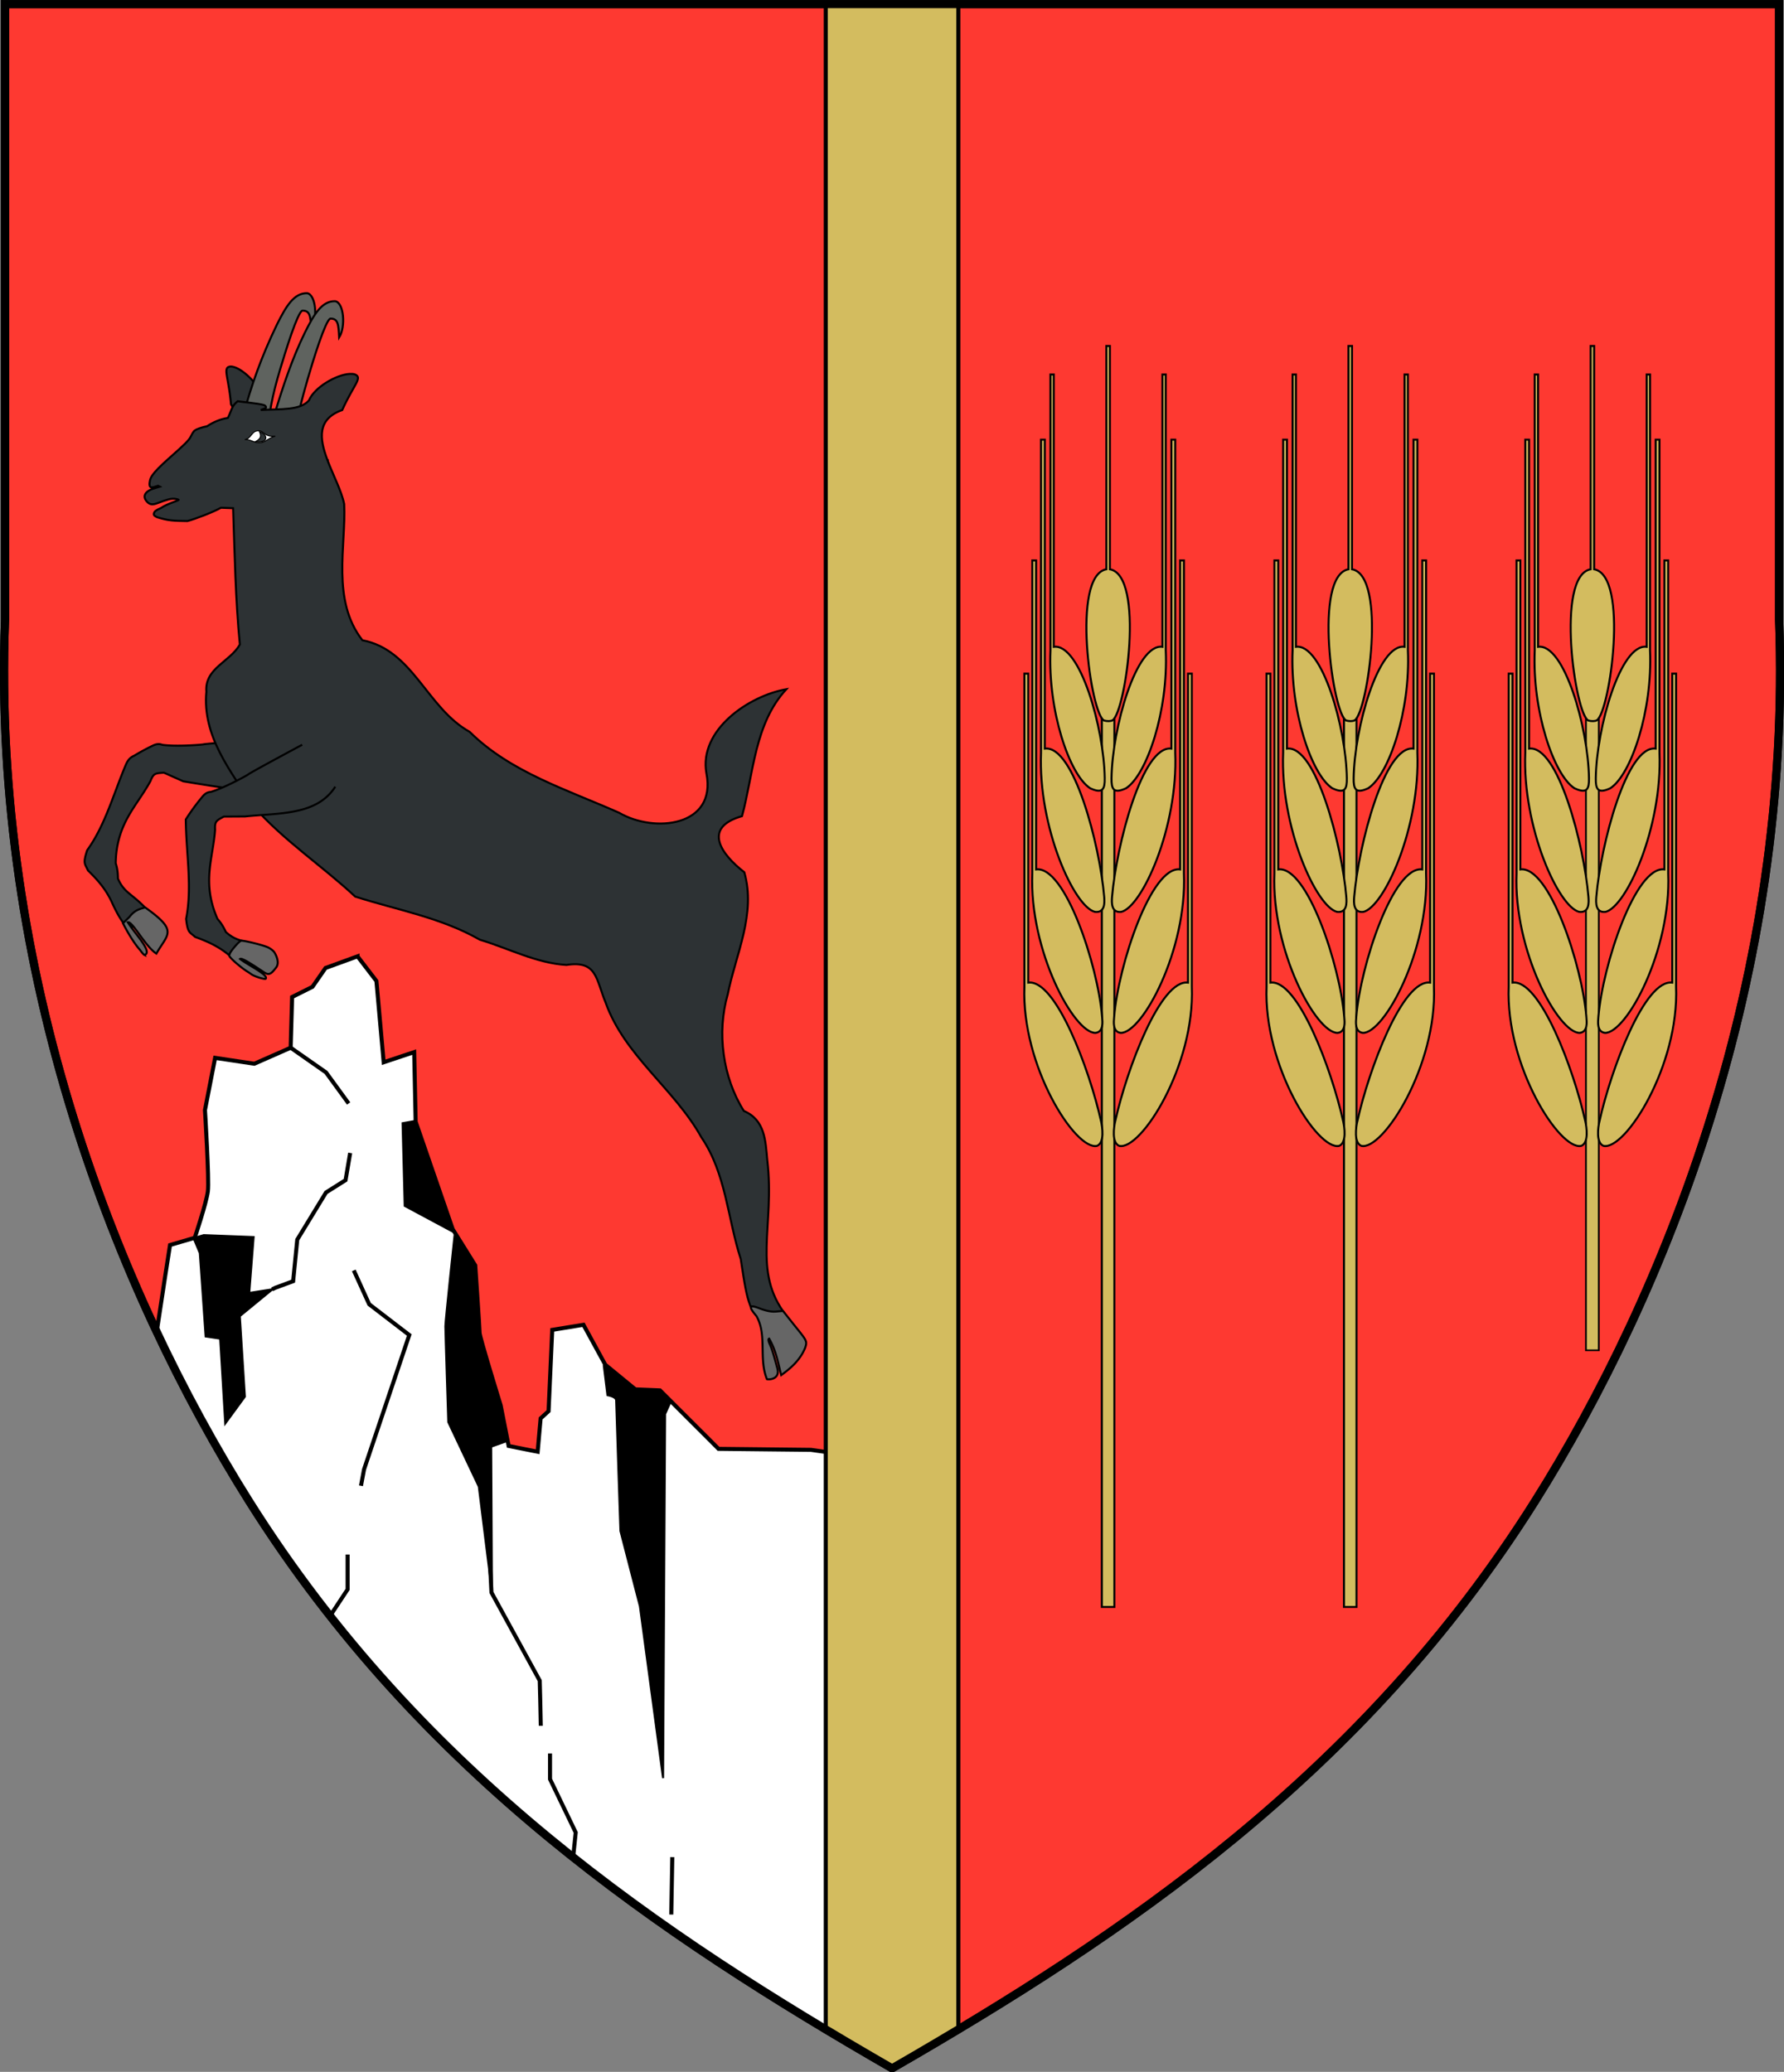 <svg xmlns="http://www.w3.org/2000/svg" width="900" height="1045.004"><rect width="100%" height="100%" fill="#808080" stroke="none"/><path style="fill:#fe3931;fill-opacity:1;stroke:#000;stroke-width:4.032;stroke-linecap:butt;stroke-linejoin:miter;stroke-miterlimit:4;stroke-opacity:1;stroke-dasharray:none" d="M391.51 1089.04c-114.222-65.947-233.296-145.785-318.437-281.315C7.96 704.075-54.66 546.79-48.019 369.902V64.307h879.154v305.595c6.643 176.888-55.953 334.173-121.067 437.823-85.14 135.53-204.215 215.368-318.436 281.314l-.058.041z" transform="matrix(1.018 0 0 1.016 51.423 -63.27)"/><g style="fill:#d3bc5f"><path style="fill:#d3bc5f;fill-opacity:1;fill-rule:nonzero;stroke:#000;stroke-width:1;stroke-linecap:round;stroke-linejoin:miter;stroke-miterlimit:4;stroke-opacity:1;stroke-dasharray:none;stroke-dashoffset:0" d="M496.881 416.574h6.221v443.442h-6.221z" transform="matrix(1.018 0 0 1.016 50.036 -63.27)"/><path d="M496.513 619.022c-5.808-26.132-22.522-70.72-36.108-68.94V396.696h-1.89v155.365c-1.58 39.324 25.323 81.55 35.984 79.068 3.84-1.55 2.609-9.418 2.014-12.108z" style="fill:#d3bc5f;fill-opacity:1;stroke:#000;stroke-width:1;stroke-linecap:butt;stroke-linejoin:miter;stroke-miterlimit:4;stroke-opacity:1;stroke-dasharray:none" transform="matrix(1.018 0 0 1.016 50.036 -63.27)"/><path style="fill:#d3bc5f;fill-opacity:1;stroke:#000;stroke-width:1;stroke-linecap:butt;stroke-linejoin:miter;stroke-miterlimit:4;stroke-opacity:1;stroke-dasharray:none" d="M497.003 566.984c-2.103-25.565-18.383-74.977-32.698-73.103V340.497h-1.89v155.365c-1.54 38.326 20.722 79.409 31.324 79.172 4.063-.498 3.485-5.31 3.264-8.05z" transform="matrix(1.018 0 0 1.016 50.036 -63.27)"/><path d="M498.034 507.42c-2.171-25.526-15.014-75.383-29.41-73.498V280.538h-1.89v155.364c-1.488 37.05 16.46 76.677 26.765 79.06 4.933.544 4.794-4.46 4.535-7.542z" style="fill:#d3bc5f;fill-opacity:1;stroke:#000;stroke-width:1;stroke-linecap:butt;stroke-linejoin:miter;stroke-miterlimit:4;stroke-opacity:1;stroke-dasharray:none" transform="matrix(1.018 0 0 1.016 50.036 -63.27)"/><path style="fill:#d3bc5f;fill-opacity:1;stroke:#000;stroke-width:1;stroke-linecap:butt;stroke-linejoin:miter;stroke-miterlimit:4;stroke-opacity:1;stroke-dasharray:none" d="M498.31 448.628c-.369-24.946-12.25-67.012-25.23-65.254V248.209h-1.665v136.91c-1.299 29.913 9.34 61.732 19.675 68.47 6.354 2.965 7.29.29 7.22-4.961zM503.47 619.022c5.807-26.132 22.52-70.72 36.108-68.94V396.696h1.89v155.365c1.58 39.324-25.324 81.55-35.984 79.068-3.84-1.55-2.61-9.418-2.015-12.108z" transform="matrix(1.018 0 0 1.016 50.036 -63.27)"/><path d="M502.98 566.984c2.102-25.565 18.382-74.977 32.698-73.103V340.497h1.89v155.365c1.54 38.326-20.723 79.409-31.325 79.172-4.063-.498-3.485-5.31-3.264-8.05z" style="fill:#d3bc5f;fill-opacity:1;stroke:#000;stroke-width:1;stroke-linecap:butt;stroke-linejoin:miter;stroke-miterlimit:4;stroke-opacity:1;stroke-dasharray:none" transform="matrix(1.018 0 0 1.016 50.036 -63.27)"/><path style="fill:#d3bc5f;fill-opacity:1;stroke:#000;stroke-width:1;stroke-linecap:butt;stroke-linejoin:miter;stroke-miterlimit:4;stroke-opacity:1;stroke-dasharray:none" d="M501.948 507.42c2.172-25.526 15.014-75.383 29.41-73.498V280.538h1.89v155.364c1.489 37.05-16.46 76.677-26.765 79.06-4.933.544-4.794-4.46-4.535-7.542z" transform="matrix(1.018 0 0 1.016 50.036 -63.27)"/><path d="M501.673 448.628c.368-24.946 12.249-67.012 25.228-65.254V248.209h1.666v136.91c1.3 29.913-9.339 61.732-19.675 68.47-6.354 2.965-7.29.29-7.219-4.961z" style="fill:#d3bc5f;fill-opacity:1;stroke:#000;stroke-width:1;stroke-linecap:butt;stroke-linejoin:miter;stroke-miterlimit:4;stroke-opacity:1;stroke-dasharray:none" transform="matrix(1.018 0 0 1.016 50.036 -63.27)"/><path transform="matrix(1.018 0 0 1.016 -4.337 3.445)" d="M552.531 168.375v110.844c-17.572 3.212-7.669 72.087-1.133 75.082 1.427.405 3.238.434 4.222-.116 6.534-4.312 16.05-71.787-1.339-74.966V168.375h-1.656z" style="fill:#d3bc5f;fill-opacity:1;stroke:#000;stroke-width:1;stroke-linecap:butt;stroke-linejoin:miter;stroke-miterlimit:4;stroke-opacity:1;stroke-dasharray:none"/></g><g style="fill:#d3bc5f"><path style="fill:#d3bc5f;fill-opacity:1;fill-rule:nonzero;stroke:#000;stroke-width:1;stroke-linecap:round;stroke-linejoin:miter;stroke-miterlimit:4;stroke-opacity:1;stroke-dasharray:none;stroke-dashoffset:0" d="M496.881 416.574h6.221v443.442h-6.221z" transform="matrix(1.018 0 0 1.016 172.187 -63.27)"/><path style="fill:#d3bc5f;fill-opacity:1;stroke:#000;stroke-width:1;stroke-linecap:butt;stroke-linejoin:miter;stroke-miterlimit:4;stroke-opacity:1;stroke-dasharray:none" d="M496.513 619.022c-5.808-26.132-22.522-70.72-36.108-68.94V396.696h-1.89v155.365c-1.58 39.324 25.323 81.55 35.984 79.068 3.84-1.55 2.609-9.418 2.014-12.108z" transform="matrix(1.018 0 0 1.016 172.187 -63.27)"/><path d="M497.003 566.984c-2.103-25.565-18.383-74.977-32.698-73.103V340.497h-1.89v155.365c-1.54 38.326 20.722 79.409 31.324 79.172 4.063-.498 3.485-5.31 3.264-8.05z" style="fill:#d3bc5f;fill-opacity:1;stroke:#000;stroke-width:1;stroke-linecap:butt;stroke-linejoin:miter;stroke-miterlimit:4;stroke-opacity:1;stroke-dasharray:none" transform="matrix(1.018 0 0 1.016 172.187 -63.27)"/><path style="fill:#d3bc5f;fill-opacity:1;stroke:#000;stroke-width:1;stroke-linecap:butt;stroke-linejoin:miter;stroke-miterlimit:4;stroke-opacity:1;stroke-dasharray:none" d="M498.034 507.42c-2.171-25.526-15.014-75.383-29.41-73.498V280.538h-1.89v155.364c-1.488 37.05 16.46 76.677 26.765 79.06 4.933.544 4.794-4.46 4.535-7.542z" transform="matrix(1.018 0 0 1.016 172.187 -63.27)"/><path d="M498.31 448.628c-.369-24.946-12.25-67.012-25.23-65.254V248.209h-1.665v136.91c-1.299 29.913 9.34 61.732 19.675 68.47 6.354 2.965 7.29.29 7.22-4.961zM503.47 619.022c5.807-26.132 22.52-70.72 36.108-68.94V396.696h1.89v155.365c1.58 39.324-25.324 81.55-35.984 79.068-3.84-1.55-2.61-9.418-2.015-12.108z" style="fill:#d3bc5f;fill-opacity:1;stroke:#000;stroke-width:1;stroke-linecap:butt;stroke-linejoin:miter;stroke-miterlimit:4;stroke-opacity:1;stroke-dasharray:none" transform="matrix(1.018 0 0 1.016 172.187 -63.27)"/><path style="fill:#d3bc5f;fill-opacity:1;stroke:#000;stroke-width:1;stroke-linecap:butt;stroke-linejoin:miter;stroke-miterlimit:4;stroke-opacity:1;stroke-dasharray:none" d="M502.98 566.984c2.102-25.565 18.382-74.977 32.698-73.103V340.497h1.89v155.365c1.54 38.326-20.723 79.409-31.325 79.172-4.063-.498-3.485-5.31-3.264-8.05z" transform="matrix(1.018 0 0 1.016 172.187 -63.27)"/><path d="M501.948 507.42c2.172-25.526 15.014-75.383 29.41-73.498V280.538h1.89v155.364c1.489 37.05-16.46 76.677-26.765 79.06-4.933.544-4.794-4.46-4.535-7.542z" style="fill:#d3bc5f;fill-opacity:1;stroke:#000;stroke-width:1;stroke-linecap:butt;stroke-linejoin:miter;stroke-miterlimit:4;stroke-opacity:1;stroke-dasharray:none" transform="matrix(1.018 0 0 1.016 172.187 -63.27)"/><path style="fill:#d3bc5f;fill-opacity:1;stroke:#000;stroke-width:1;stroke-linecap:butt;stroke-linejoin:miter;stroke-miterlimit:4;stroke-opacity:1;stroke-dasharray:none" d="M501.673 448.628c.368-24.946 12.249-67.012 25.228-65.254V248.209h1.666v136.91c1.3 29.913-9.339 61.732-19.675 68.47-6.354 2.965-7.29.29-7.219-4.961z" transform="matrix(1.018 0 0 1.016 172.187 -63.27)"/><path style="fill:#d3bc5f;fill-opacity:1;stroke:#000;stroke-width:1;stroke-linecap:butt;stroke-linejoin:miter;stroke-miterlimit:4;stroke-opacity:1;stroke-dasharray:none" d="M552.531 168.375v110.844c-17.572 3.212-7.669 72.087-1.133 75.082 1.427.405 3.238.434 4.222-.116 6.534-4.312 16.05-71.787-1.339-74.966V168.375h-1.656z" transform="matrix(1.018 0 0 1.016 117.814 3.445)"/></g><g style="fill:#d3bc5f"><path style="fill:#d3bc5f;fill-opacity:1;fill-rule:nonzero;stroke:#000;stroke-width:.854;stroke-linecap:round;stroke-linejoin:miter;stroke-miterlimit:4;stroke-opacity:1;stroke-dasharray:none;stroke-dashoffset:0" d="M496.808 416.501h6.367v316.128h-6.367z" transform="matrix(1.018 0 0 1.016 294.338 -63.27)"/><path d="M496.513 619.022c-5.808-26.132-22.522-70.72-36.108-68.94V396.696h-1.89v155.365c-1.58 39.324 25.323 81.55 35.984 79.068 3.84-1.55 2.609-9.418 2.014-12.108z" style="fill:#d3bc5f;fill-opacity:1;stroke:#000;stroke-width:1;stroke-linecap:butt;stroke-linejoin:miter;stroke-miterlimit:4;stroke-opacity:1;stroke-dasharray:none" transform="matrix(1.018 0 0 1.016 294.338 -63.27)"/><path style="fill:#d3bc5f;fill-opacity:1;stroke:#000;stroke-width:1;stroke-linecap:butt;stroke-linejoin:miter;stroke-miterlimit:4;stroke-opacity:1;stroke-dasharray:none" d="M497.003 566.984c-2.103-25.565-18.383-74.977-32.698-73.103V340.497h-1.89v155.365c-1.54 38.326 20.722 79.409 31.324 79.172 4.063-.498 3.485-5.31 3.264-8.05z" transform="matrix(1.018 0 0 1.016 294.338 -63.27)"/><path d="M498.034 507.42c-2.171-25.526-15.014-75.383-29.41-73.498V280.538h-1.89v155.364c-1.488 37.05 16.46 76.677 26.765 79.06 4.933.544 4.794-4.46 4.535-7.542z" style="fill:#d3bc5f;fill-opacity:1;stroke:#000;stroke-width:1;stroke-linecap:butt;stroke-linejoin:miter;stroke-miterlimit:4;stroke-opacity:1;stroke-dasharray:none" transform="matrix(1.018 0 0 1.016 294.338 -63.27)"/><path style="fill:#d3bc5f;fill-opacity:1;stroke:#000;stroke-width:1;stroke-linecap:butt;stroke-linejoin:miter;stroke-miterlimit:4;stroke-opacity:1;stroke-dasharray:none" d="M498.31 448.628c-.369-24.946-12.25-67.012-25.23-65.254V248.209h-1.665v136.91c-1.299 29.913 9.34 61.732 19.675 68.47 6.354 2.965 7.29.29 7.22-4.961zM503.47 619.022c5.807-26.132 22.52-70.72 36.108-68.94V396.696h1.89v155.365c1.58 39.324-25.324 81.55-35.984 79.068-3.84-1.55-2.61-9.418-2.015-12.108z" transform="matrix(1.018 0 0 1.016 294.338 -63.27)"/><path d="M502.98 566.984c2.102-25.565 18.382-74.977 32.698-73.103V340.497h1.89v155.365c1.54 38.326-20.723 79.409-31.325 79.172-4.063-.498-3.485-5.31-3.264-8.05z" style="fill:#d3bc5f;fill-opacity:1;stroke:#000;stroke-width:1;stroke-linecap:butt;stroke-linejoin:miter;stroke-miterlimit:4;stroke-opacity:1;stroke-dasharray:none" transform="matrix(1.018 0 0 1.016 294.338 -63.27)"/><path style="fill:#d3bc5f;fill-opacity:1;stroke:#000;stroke-width:1;stroke-linecap:butt;stroke-linejoin:miter;stroke-miterlimit:4;stroke-opacity:1;stroke-dasharray:none" d="M501.948 507.42c2.172-25.526 15.014-75.383 29.41-73.498V280.538h1.89v155.364c1.489 37.05-16.46 76.677-26.765 79.06-4.933.544-4.794-4.46-4.535-7.542z" transform="matrix(1.018 0 0 1.016 294.338 -63.27)"/><path d="M501.673 448.628c.368-24.946 12.249-67.012 25.228-65.254V248.209h1.666v136.91c1.3 29.913-9.339 61.732-19.675 68.47-6.354 2.965-7.29.29-7.219-4.961z" style="fill:#d3bc5f;fill-opacity:1;stroke:#000;stroke-width:1;stroke-linecap:butt;stroke-linejoin:miter;stroke-miterlimit:4;stroke-opacity:1;stroke-dasharray:none" transform="matrix(1.018 0 0 1.016 294.338 -63.27)"/><path transform="matrix(1.018 0 0 1.016 239.965 3.445)" d="M552.531 168.375v110.844c-17.572 3.212-7.669 72.087-1.133 75.082 1.427.405 3.238.434 4.222-.116 6.534-4.312 16.05-71.787-1.339-74.966V168.375h-1.656z" style="fill:#d3bc5f;fill-opacity:1;stroke:#000;stroke-width:1;stroke-linecap:butt;stroke-linejoin:miter;stroke-miterlimit:4;stroke-opacity:1;stroke-dasharray:none"/></g><path d="M1216.724-321.856c-4.491.1-1.224 4.774-.031 18.75 2.572 4.323 3.746 5.012 6.383 9.32.401-.32 5.32-9.767 10.273-11.132-1.923-6.564-8.855-14.114-14.187-16.313-.871-.358-1.68-.579-2.438-.625zM1166.413-41.76l8.134-11.036c-6.916-7.418-10.826-7.707-13.895-14.888.01-3.07-.409-5.507-1.08-7.56.277-19.941 10.55-28.387 17.266-40.924 1.455-3.853 2.53-3.774 6.606-4.06l9.613 4.297c16.667 2.745 33.413 5.568 46.807 5.04l-6.3-25.743s-29.048 1.92-30.426 2.34c-.697.213-13.85 1.222-20.53.232-2.36-.895-4.058.106-6.002 1.072a106.573 106.573 0 0 0-7.872 4.335c-2.723 1.163-3.592 3.135-4.591 5.546-5.98 14.44-10.054 29.349-18.713 41.373-2.221 6.81-1.11 6.623.382 10.047 5.026 4.922 8.918 9.442 11.867 15.844 2.092 4.543 4.45 9.285 8.734 14.086z" style="fill:#2d3234;fill-opacity:1;stroke:#000;stroke-width:1px;stroke-linecap:butt;stroke-linejoin:miter;stroke-opacity:1" transform="matrix(1.018 0 0 1.016 -1122.06 511.87)"/><path style="fill:#5f635f;fill-opacity:1;stroke:#000;stroke-width:1px;stroke-linecap:butt;stroke-linejoin:miter;stroke-opacity:1" d="M1235.274-293.079c1.037-12.509 4.93-24.71 8.037-34.806 2.211-7.14 4.533-13.956 6.345-17.991 1.011-2.252 1.864-3.637 2.45-3.732 3.789-.012 3.996 2.824 4.32 9.362 3.334-5.28 2.36-17.294-1.98-18.003-6.533-.152-10.444 6.43-14.942 15.482-7.783 16.126-12.678 30.116-16.922 45.728l-.99 3.33" transform="matrix(1.018 0 0 1.016 -1122.06 511.87)"/><path d="M1250.047-297.798c.698-3.806 3.786-15.337 7.126-26.126 2.211-7.14 4.533-13.956 6.345-17.992 1.011-2.251 1.864-3.637 2.45-3.731 3.789-.012 3.996 2.823 4.321 9.361 3.333-5.28 2.36-17.293-1.98-18.002-6.534-.152-10.445 6.43-14.943 15.482-6.407 13.06-10.895 26.823-15.122 40.686l-1.8 5.041" style="fill:#5f635f;fill-opacity:1;stroke:#000;stroke-width:1px;stroke-linecap:butt;stroke-linejoin:miter;stroke-opacity:1" transform="matrix(1.018 0 0 1.016 -1122.06 511.87)"/><path d="M1275.495-318.18c-6.582.355-17.446 6.624-20.156 13.124-4.256 5.057-14.186 4.258-23.876 4.781.578-.248 1.205-.48 1.938-.75 1.082-.232.681-1.36-.5-1.718-2.749-.834-10.977-1.526-12.906-1.875-2.7 2.178-2.744 3.591-4.313 7.156-.18.417-.353.773-.531 1.125-3.808.6-7.202 2.09-10.313 4.125-2.76.568-5.148 1.418-6.124 2.125-.977.863-1.495 2.185-2.125 3.312-.88 1.666-3.141 3.886-10.625 10.5-9.222 8.15-9.214 10.004-9.5 11.375-.24 1.143-.353 2.96.78 3.032.988.062 2.017-.404 3.282-.782.277.162.563.318.875.469-.613.193-1.27.384-1.938.563-5.235 1.4-6.924 3.996-4.5 6.75 1.42 1.612 2.77 1.802 5.376.812 4.73-1.796 6.609-2.32 8.312-2.156 1.01.096 1.92.333 2.094.531.27.307-6.06 2.125-8.489 3.918-.446.33-3.03 1.2-3.546 2.261-.795 1.632.372 1.85 1.326 2.445 5.73 1.801 8.405 1.801 15.084 1.907 3.938-1.045 12.62-4.353 16.594-6.593l6.03.218c.806 22.561 1.127 45.155 3.345 67.625-4.6 8.526-17.532 11.757-16.594 23.469-2.1 22.08 12.16 39.77 23.5 57.063 14.776 16.776 33.891 29.41 50.25 44.656 20.72 6.658 42.466 10.347 61.75 21.406 14.227 4.27 27.927 11.62 42.906 12.531 15.156-2.353 14.599 6.873 19.406 18.594 9.361 26.474 34.193 42.97 47.5 67 12.218 17.94 12.976 40.247 19.5 60.406 2.016 13.037 2.68 17.692 4.719 23.157.508 1.41 4.07 8.922 17.813 4.875-17.223-22.132-5.518-44.16-9.375-77.094-.932-9.835-1.104-19.938-11.625-24.469-10.447-16.571-13.469-38.851-8-57.812 3.985-19.95 14.19-40.061 8.218-60.688-11.43-8.852-20.975-22.165-1.125-27.844 5.76-21.296 6.222-45.994 21.969-63-18.475 3.239-43.49 20.173-39.594 41.75 5.186 26.543-25.911 29.764-43.25 19.594-25.541-11.396-53.795-20.048-74.094-40.187-21.272-11.86-27.996-40.659-53.156-45.47-15.46-19.928-8.047-46.754-9.031-67.624-1.278-6.432-5.475-14.323-8.313-21.875.029-.022.066-.041.095-.063-.051-.044-.105-.08-.157-.125-3.88-10.4-5.142-20.155 7.407-24.593 5.747-12.797 10.392-16.14 6.187-17.72-.73-.206-1.56-.269-2.5-.218z" style="fill:#2d3234;fill-opacity:1;stroke:#000;stroke-width:1px;stroke-linecap:butt;stroke-linejoin:miter;stroke-opacity:1" transform="matrix(1.018 0 0 1.016 -1122.06 511.87)"/><path style="fill:#2d3234;fill-opacity:1;stroke:#000;stroke-width:1px;stroke-linecap:butt;stroke-linejoin:miter;stroke-opacity:1" d="M1251.984-134.088s-25.65 13.764-26.73 14.717c-.548.482-12.105 6.842-18.596 8.704-2.52.162-3.65 1.775-5.021 3.46a105.018 105.018 0 0 0-7.347 10.21c.166 16.995 3.32 33.6.166 49.349.795 7.118 1.729 6.488 4.504 8.988 6.613 2.402 12.026 4.907 17.36 9.516 3.783 3.27 7.891 6.613 13.777 9.21l2.84-13.412c-9.365-3.893-13.044-2.538-18.809-7.806-1.261-2.8-2.65-4.845-4.111-6.437-7.997-18.27-2.137-30.208-1.21-44.4-.27-4.11.742-4.482 4.334-6.43l10.53-.064c17.164-1.831 35.487-.461 44.7-14.774" transform="matrix(1.018 0 0 1.016 -1122.06 511.87)"/><g style="stroke:#000;stroke-width:.286;stroke-miterlimit:4;stroke-opacity:1;stroke-dasharray:none"><g style="fill:#666;stroke:#000;stroke-width:.286;stroke-miterlimit:4;stroke-opacity:1;stroke-dasharray:none"><path style="stroke:#000;stroke-width:.286;stroke-miterlimit:4;stroke-opacity:1;stroke-dasharray:none" d="M22.465 146.975c-.37 1.19-.993 2.327-1.48 3.353-.712 1.468-1.968.467-2.137.192 1.064-3.006 4.143-4.623 4.815-7.701.014-.932.101-1.423.267-1.499.166-.076.417.24.805.99.42.81.921 1.477 1.428 1.842l.808.592-.139 2.755c-.116 2.704-.119 2.756-.965 3.261-1.646.821-3.355.837-5.123.673.858-1.655 1.77-3.122 2.153-5.03-.165-.083-.343.284-.432.572zM-7.594 46.89c-.066-.152-.039-.489-.003-1.021.004-1.847.691-4.389.691-4.389l1.28-.07c1.064-.205 1.677-.005 2.573.477 1.332 5.671-.076 4.89-3.145 5.964-.515-1.825.522-5.744-.1-6.026-.336 1.835-.093 5.564-1.296 5.064zM1.426 54.83c.167-.236 2.378-.576 2.621-.403.337.238 1.841 2.406 2.201 3.165.187.394.287.943.234 1.238-.112.634-.48 1.583-1.227 1.734-1.26.255-1.573.176-1.807-.868-.372-1.375-.913-3.46-1.238-3.43.244 1.33 1.523 4.29.906 4.507-.124.175-1.033-1.285-1.145-1.844a8.128 8.128 0 0 0-.188-.707c-.217-.677-.665-3.29-.357-3.392z" transform="scale(3.555 3.547) rotate(-41.357 124.242 54.118)"/></g><g style="stroke:#000;stroke-width:.143;stroke-miterlimit:4;stroke-opacity:1;stroke-dasharray:none"><path d="M49.72 5.446c.646.562.56 1.174 1.28 1.735.63.491 1.324.252 2.227.73-1.3-.945-.642-1.644-1.314-2.19-.757-.613-1.362.178-2.193-.275z" style="fill:#fff;stroke:#000;stroke-width:.143;stroke-miterlimit:4;stroke-opacity:1;stroke-dasharray:none" transform="scale(3.555 3.547) rotate(-41.357 117.835 53.729)"/><path d="M51.974 5.936c.706 1.401-.316 1.963-1.34.71.844.167 1.138-.025 1.34-.71z" style="fill:#2d3234;fill-opacity:1;stroke:#000;stroke-width:.143;stroke-miterlimit:4;stroke-opacity:1;stroke-dasharray:none" transform="scale(3.555 3.547) rotate(-41.357 117.835 53.729)"/></g></g><path transform="matrix(1.018 0 0 1.016 -2.95 3.445)" d="m180.063 471.375-15.844 5.781-6.469 9.344-10.094 5.063-.719 25.187-18 7.938-19.437-2.907-5.031 25.938s2.157 34.551 1.437 40.312c-.72 5.761-6.5 23.063-6.5 23.063l-12.25 3.593s-3.677 23.438-6.594 43.094c14.528 30.906 30.17 59.15 45.938 84.25 77.847 123.92 184.064 201.278 289 264.032V717.906l-10.688-1.531-45.843-.5-4.563-4.594-14.25-14.25-10.187-10.187-12.219-.5-14.906-12.25-10.813-19.813-15.469 2.532-1.812 40.343-3.938 3.594-1.468 16.563-14.375-2.875L251 694.25s-10.438-33.84-10.438-36c0-2.16-2.156-33.469-2.156-33.469l-11.187-18-18.344-53.312-.719-34.563-15.125 5.063-3.594-40.344-9.375-12.25z" style="fill:#fff;stroke:#000;stroke-width:2;stroke-linecap:butt;stroke-linejoin:miter;stroke-miterlimit:4;stroke-opacity:1;stroke-dasharray:none"/><path d="m45.426 676.942 3.091 7.39 2.88 41.406 7.202 1.08 2.52 42.127 9.722-13.322-2.52-39.966 16.202-13.322-11.522 1.8 2.16-27.724-24.702-.969zM155.08 618.795l-6.094 1.094 1.063 41.031 24.844 13.344s-4.688 43.557-4.688 46.438c0 2.88 1.438 47.531 1.438 47.531l15.125 32.031 5.062 40.688s1.438 13.315 1.438 11.875c0-1.44-.375-72.375-.375-72.375l8.156-2.907-3.469-17.593s-10.437-33.84-10.437-36c0-2.16-2.157-33.5-2.157-33.5l-11.156-18-18.375-53.282v-.187l-.375-.188zm93.906 120.188-.28 1.156 1.812 14.75s4.312.731 4.312 2.531c0 1.8 2.125 64.875 2.125 64.875l9.656 37.407 11.47 85.312 1-180.781 2.843-6.344-5.375-5.375-12.219-.5-14.906-12.219-.438-.812z" style="fill:#000;stroke:#000;stroke-width:1px;stroke-linecap:butt;stroke-linejoin:miter;stroke-opacity:1" transform="matrix(1.018 0 0 1.016 51.423 -63.27)"/><path d="m93.615 582.454 17.44 12.221 11.202 15.403M123.021 634.647l-2.291 13.494-9.675 6.11-14.258 23.423-2.036 20.623-8.911 3.31-1.528.763M124.803 692.95l7.638 16.803L152.3 725.03l-22.405 66.705-1.527 8.147M233.517 984.242c.254-2.482 1.273-12.252 1.273-12.252l-12.73-26.479v-12.73M217.477 919.033c0-3.055-.51-22.404-.51-22.404l-23.931-43.791-.637-12.73M121.748 833.997v17.313l-9.028 13.71M282.654 984.21l-.509 28.515" style="fill:none;stroke:#000;stroke-width:2;stroke-linecap:butt;stroke-linejoin:miter;stroke-miterlimit:4;stroke-opacity:1;stroke-dasharray:none" transform="matrix(1.018 0 0 1.016 51.423 -63.27)"/><path style="fill:#d3bc5f;fill-opacity:1;fill-rule:nonzero;stroke:#000;stroke-width:2;stroke-linecap:round;stroke-linejoin:miter;stroke-miterlimit:4;stroke-opacity:1;stroke-dasharray:none;stroke-dashoffset:0" d="M412.125-1.375v1005.438c10.957 6.584 21.91 12.986 32.813 19.28l.062.063.063-.062c10.883-6.284 21.812-12.678 32.75-19.25V-1.375h-65.688z" transform="matrix(1.018 0 0 1.016 -2.95 3.445)"/><path d="M391.51 1089.04c-114.222-65.947-233.296-145.785-318.437-281.315C7.96 704.075-54.66 546.79-48.019 369.902V64.307h879.154v305.595c6.643 176.888-55.953 334.173-121.067 437.823-85.14 135.53-204.215 215.368-318.436 281.314l-.058.041z" style="fill:none;stroke:#000;stroke-width:4.032;stroke-linecap:butt;stroke-linejoin:miter;stroke-miterlimit:4;stroke-opacity:1;stroke-dasharray:none" transform="matrix(1.018 0 0 1.016 51.423 -63.27)"/></svg>